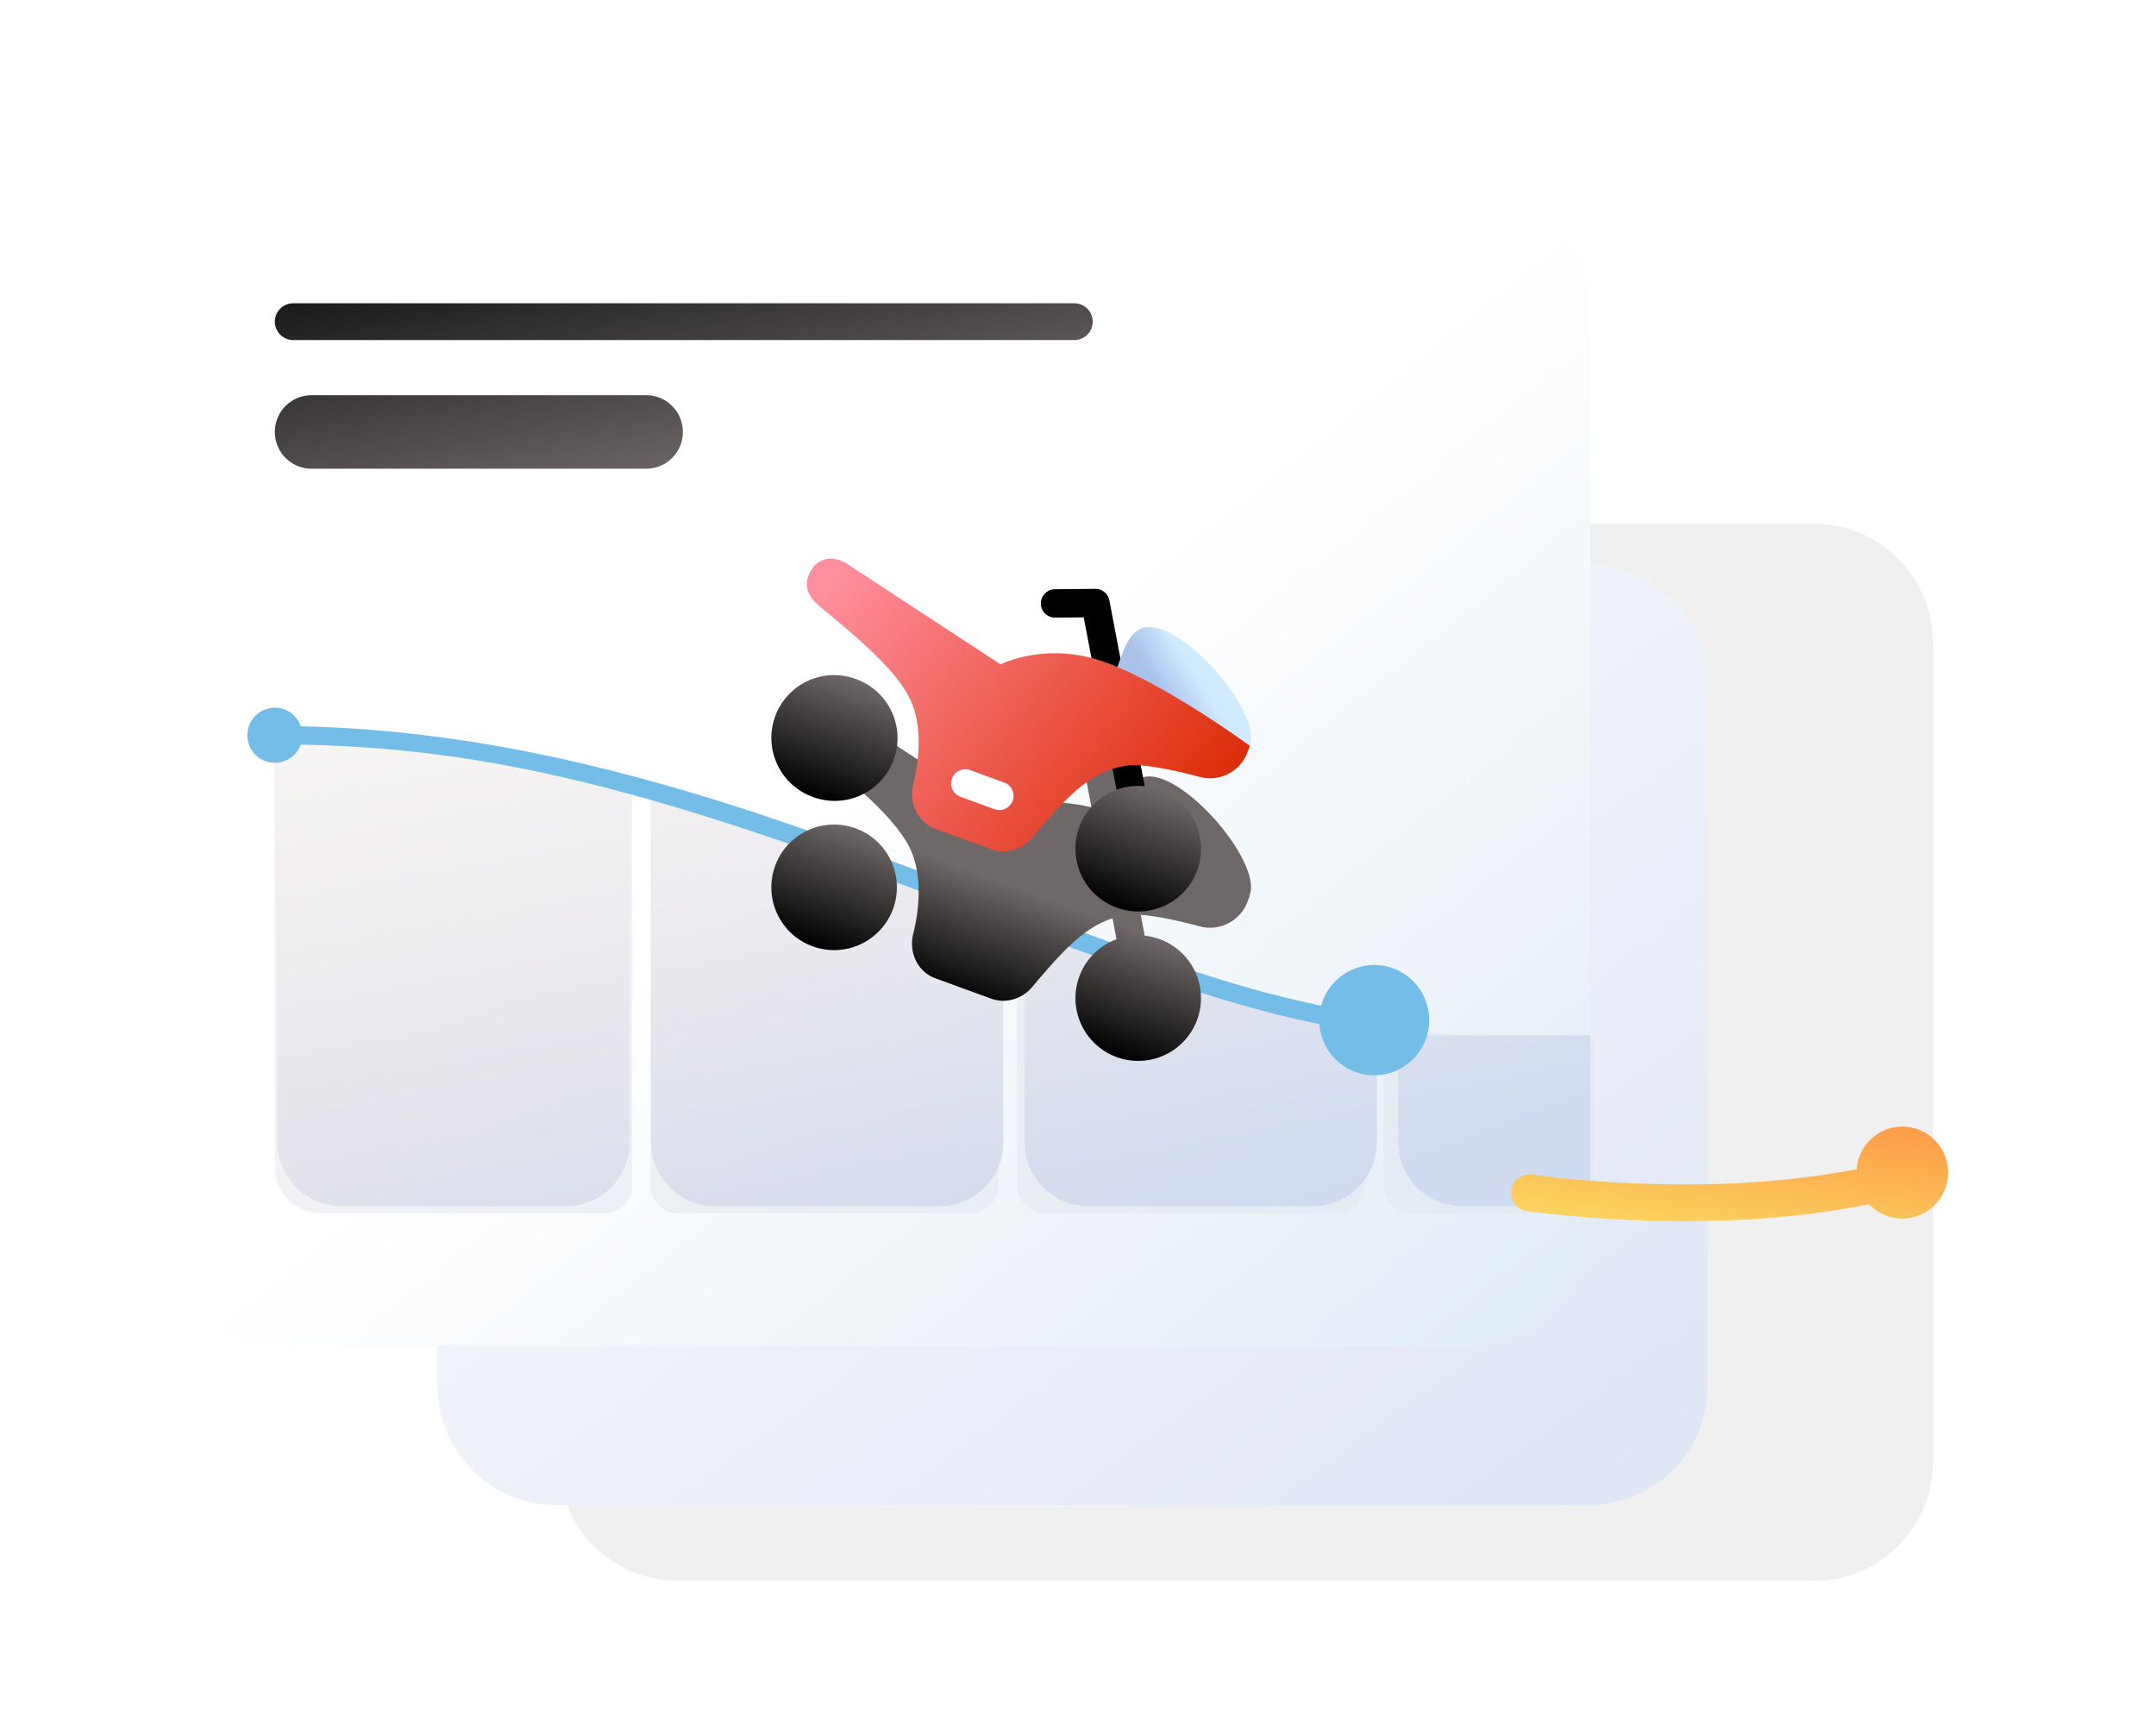 <svg width="202" height="161" viewBox="0 0 202 161" fill="none" xmlns="http://www.w3.org/2000/svg"><path opacity=".06" fill-rule="evenodd" clip-rule="evenodd" d="M52.361 60.234c0-6.163 4.996-11.159 11.16-11.159h106.437c6.163 0 11.159 4.996 11.159 11.159v76.693c0 6.163-4.996 11.159-11.159 11.159H63.52c-6.163 0-11.159-4.996-11.159-11.159V60.234z" fill="#000"/><g filter="url(#moto-graph_svg__a)" fill-rule="evenodd" clip-rule="evenodd"><path d="M25 48.159C25 41.996 29.996 37 36.159 37h96.682C139.004 37 144 41.996 144 48.159v65.682c0 6.163-4.996 11.159-11.159 11.159H36.159C29.996 125 25 120.004 25 113.841V48.159z" fill="#F0F9FF"/><path d="M25 48.159C25 41.996 29.996 37 36.159 37h96.682C139.004 37 144 41.996 144 48.159v65.682c0 6.163-4.996 11.159-11.159 11.159H36.159C29.996 125 25 120.004 25 113.841V48.159z" fill="url(#moto-graph_svg__b)"/></g><g filter="url(#moto-graph_svg__c)" fill-rule="evenodd" clip-rule="evenodd"><path d="M15 28.159C15 21.996 19.996 17 26.159 17H137.84C144.004 17 149 21.996 149 28.159v85.682c0 6.163-4.996 11.159-11.159 11.159H26.159C19.996 125 15 120.004 15 113.841V28.159z" fill="#F0F9FF"/><path d="M15 28.159C15 21.996 19.996 17 26.159 17H137.84C144.004 17 149 21.996 149 28.159v85.682c0 6.163-4.996 11.159-11.159 11.159H26.159C19.996 125 15 120.004 15 113.841V28.159z" fill="url(#moto-graph_svg__d)"/></g><path opacity=".5" fill-rule="evenodd" clip-rule="evenodd" d="m25.752 68.877 1.398.007c9.76-.007 25.211 2.576 32.079 4.667v37.521a2.575 2.575 0 0 1-2.576 2.575h-26.61a4.292 4.292 0 0 1-4.291-4.292V68.877zm67.811 16.789v25.406a2.575 2.575 0 0 1-2.575 2.575H63.52a2.575 2.575 0 0 1-2.575-2.575l.001-37.13c14.162 4.406 32.617 11.724 32.617 11.724zm1.716 0s21.03 8.61 32.619 10.307l-.001 15.099a2.575 2.575 0 0 1-2.575 2.575H97.854a2.575 2.575 0 0 1-2.575-2.575V85.666zm54.079 11.623.001 16.358H132.19a2.575 2.575 0 0 1-2.575-2.575l.001-14.944c4.291.73 14.162 1.591 19.742 1.16z" fill="#E2E7EE"/><path fill-rule="evenodd" clip-rule="evenodd" d="m26 68 33 5v34a6 6 0 0 1-6 6H32a6 6 0 0 1-6-6V68zm35 6 33 12v21a6 6 0 0 1-6 6H67a6 6 0 0 1-6-6V74zm35 12 33 11v10a6 6 0 0 1-6 6h-21a6 6 0 0 1-6-6V86zm53 11v16h-12a6 6 0 0 1-6-6V97h18z" fill="url(#moto-graph_svg__e)"/><path fill-rule="evenodd" clip-rule="evenodd" d="m26 68 33 5v34a6 6 0 0 1-6 6H32a6 6 0 0 1-6-6V68zm35 6 33 12v21a6 6 0 0 1-6 6H67a6 6 0 0 1-6-6V74zm35 12 33 11v10a6 6 0 0 1-6 6h-21a6 6 0 0 1-6-6V86zm53 11v16h-12a6 6 0 0 1-6-6V97h18z" fill="url(#moto-graph_svg__f)"/><g filter="url(#moto-graph_svg__g)"><path fill-rule="evenodd" clip-rule="evenodd" d="M162.232 89.54a4.299 4.299 0 0 1 4.292 4.305 4.299 4.299 0 0 1-4.292 4.305 4.274 4.274 0 0 1-3.112-1.34c-7.053 1.415-15.341 1.965-24.897 1.336a116.859 116.859 0 0 1-7.143-.691 1.721 1.721 0 0 1-1.486-1.926c.12-.943.979-1.61 1.92-1.49 2.302.294 4.609.518 6.933.67 9.035.595 16.857.105 23.506-1.18a4.296 4.296 0 0 1 4.279-3.989z" fill="url(#moto-graph_svg__h)"/></g><path d="M25.75 66.294c1.132 0 2.093.732 2.439 1.749 9.887.212 19.72 1.713 30.103 4.407l1.479.39.98.265.978.27 1.465.416.98.285 1.476.441.992.303 1.503.47 1.528.49 1.558.512 1.058.354 1.076.365 1.652.57 2.28.803 1.778.637 2.47.899 2.6.96 2.74 1.024 7.116 2.672 5.075 1.885 3.178 1.164 3.297 1.185 2.264.795 1.072.37 1.372.466.773.257 1.347.441 1.29.41c.632.199 1.246.387 1.844.565l1.178.344c.774.222 1.525.428 2.262.62l1.098.281.543.134 1.08.256 1.076.24c.344.076.689.149 1.035.22a5.154 5.154 0 0 1 4.97-3.808c2.845 0 5.15 2.313 5.15 5.166s-2.305 5.166-5.15 5.166c-2.721 0-4.95-2.118-5.137-4.8l-.362-.074-1.207-.26-.904-.204-.907-.215-.608-.15-.92-.234-.62-.163-.944-.256-.64-.18-.978-.282-1.004-.299-.685-.21-1.055-.329-1.092-.35-1.517-.498-1.596-.54-1.685-.581-1.783-.627-1.407-.502-1.975-.713-3.195-1.17-3.502-1.298-3.173-1.185-6.516-2.449-1.62-.602-2.379-.876-1.553-.565-1.528-.549-1.503-.534-1.48-.52-1.456-.505-1.435-.49-1.413-.475-1.394-.461-1.373-.447-1.354-.432-1.337-.418-1.319-.404-1.626-.486-1.601-.464-1.265-.355-1.251-.342c-.83-.224-1.651-.439-2.465-.644l-1.214-.302c-.605-.148-1.206-.291-1.803-.429l-1.19-.27-1.182-.256c-.589-.125-1.174-.245-1.758-.36l-1.164-.225-.58-.108-1.155-.206-1.15-.194a113.772 113.772 0 0 0-13.167-1.374l-1.162-.048c-.76-.028-1.525-.049-2.294-.063a2.577 2.577 0 0 1-2.421 1.7 2.579 2.579 0 0 1-2.575-2.583 2.579 2.579 0 0 1 2.575-2.583z" fill="#73BDE8"/><path fill-rule="evenodd" clip-rule="evenodd" d="M60.544 37.022a3.439 3.439 0 0 1 3.434 3.443 3.439 3.439 0 0 1-3.434 3.444H29.185a3.439 3.439 0 0 1-3.433-3.444 3.439 3.439 0 0 1 3.433-3.444h31.36zm40.115-8.61c.948 0 1.717.77 1.717 1.722a1.72 1.72 0 0 1-1.717 1.722h-73.19a1.72 1.72 0 0 1-1.717-1.722 1.72 1.72 0 0 1 1.717-1.722h73.19z" fill="url(#moto-graph_svg__i)"/><g filter="url(#moto-graph_svg__j)"><path d="M103.941 56.245a1.33 1.33 0 0 0-1.319-1.08l-3.786.035a1.33 1.33 0 0 0 .025 2.659l2.675-.025.723 3.801c-4.927-1.27-8.51.608-8.51.608L79.493 52.9c-1.438-.973-2.788-.588-3.434.413-.645 1.001-.806 2.213.723 3.482l.655.543c1.157.957 1.989 1.646 3.255 2.783 1.492 1.34 3.71 3.454 4.656 5.546.945 2.093.898 5.111.22 7.776-.454 1.783.408 3.597 2.07 4.203l5.231 1.906c1.354.493 2.882.047 3.843-1.095.896-1.064 1.986-2.328 2.75-3.108 1.272-1.302 2.751-2.667 4.773-3.321l.372 1.959a5.88 5.88 0 1 0 2.644-.332l-.371-1.95c1.722.118 3.976.666 5.557 1.083 1.813.48 3.779-.493 4.447-2.326l.216-.593-.27-.195.261.167c.986-2.708-4.428-9.49-8.2-10.864-2.388-.87-3.202.769-3.914 2.72l-1.037-5.452z" fill="url(#moto-graph_svg__k)"/><path d="M83.675 71.137a5.88 5.88 0 1 0-11.05-4.025 5.88 5.88 0 0 0 11.05 4.025z" fill="url(#moto-graph_svg__l)"/></g><path fill-rule="evenodd" clip-rule="evenodd" d="M102.622 55.164a1.33 1.33 0 0 1 1.319 1.081l4.53 23.82a1.33 1.33 0 0 1-2.613.496l-4.322-22.727-2.675.025a1.33 1.33 0 0 1-.025-2.66l3.786-.035z" fill="#000"/><path d="M108.892 58.977c3.772 1.375 9.186 8.156 8.2 10.864 0 0-4.755-3.044-7.056-4.224-2.178-1.118-5.451-2.825-5.451-2.825.859-2.357 1.479-4.845 4.307-3.815z" fill="url(#moto-graph_svg__m)"/><path d="m92.87 79.552-5.23-1.906c-1.663-.606-2.524-2.42-2.07-4.203.677-2.665.724-5.683-.221-7.776-.946-2.092-3.164-4.205-4.656-5.546-1.492-1.34-2.381-2.057-3.91-3.326-1.529-1.268-1.368-2.48-.723-3.482.646-1.001 1.996-1.386 3.434-.413l14.254 9.343s4.255-2.23 9.868-.186c5.613 2.045 13.485 7.812 13.485 7.812l-.216.593c-.668 1.833-2.634 2.806-4.447 2.326-2.069-.546-5.292-1.315-6.965-1.054-2.679.417-4.492 2.061-6.01 3.615-.764.78-1.854 2.044-2.75 3.109-.96 1.141-2.49 1.587-3.843 1.094z" fill="url(#moto-graph_svg__n)"/><path fill-rule="evenodd" clip-rule="evenodd" d="M80.163 63.6a5.88 5.88 0 1 1-4.025 11.049 5.88 5.88 0 0 1 4.025-11.05z" fill="url(#moto-graph_svg__o)"/><path d="M94.096 73.308a1.325 1.325 0 0 1 .786 1.701c-.234.64-.905.994-1.549.841l-.147-.044-3.206-1.168a1.325 1.325 0 0 1-.785-1.7c.233-.641.905-.995 1.548-.842l.148.044 3.205 1.168z" fill="#fff"/><path fill-rule="evenodd" clip-rule="evenodd" d="M108.654 73.98a5.88 5.88 0 1 1-4.027 11.049 5.88 5.88 0 0 1 4.027-11.05z" fill="url(#moto-graph_svg__p)"/><defs><linearGradient id="moto-graph_svg__b" x1="-34.5" y1="81" x2="49.639" y2="194.779" gradientUnits="userSpaceOnUse"><stop stop-color="#fff"/><stop offset="1" stop-color="#DEE5F4"/></linearGradient><linearGradient id="moto-graph_svg__d" x1="48.5" y1="98" x2="101.268" y2="163.471" gradientUnits="userSpaceOnUse"><stop stop-color="#fff"/><stop offset="1" stop-color="#E0EBF5"/></linearGradient><linearGradient id="moto-graph_svg__e" x1="210.5" y1="90.5" x2="181.46" y2="11.124" gradientUnits="userSpaceOnUse"><stop stop-color="#CDDBF1"/><stop offset="1" stop-color="#EADFDF"/></linearGradient><linearGradient id="moto-graph_svg__f" x1="-35.5" y1="79.25" x2="-25.544" y2="133.679" gradientUnits="userSpaceOnUse"><stop stop-color="#fff" stop-opacity=".7"/><stop offset="1" stop-color="#fff" stop-opacity=".01"/></linearGradient><linearGradient id="moto-graph_svg__h" x1="157.145" y1="102.836" x2="159.818" y2="83.796" gradientUnits="userSpaceOnUse"><stop stop-color="#FAD961"/><stop offset="1" stop-color="#FF8540"/></linearGradient><linearGradient id="moto-graph_svg__i" x1="140.688" y1="36.16" x2="134.665" y2="6.384" gradientUnits="userSpaceOnUse"><stop stop-color="#877D7D"/><stop offset="1" stop-color="#191919"/></linearGradient><linearGradient id="moto-graph_svg__k" x1="108.654" y1="73.979" x2="104.629" y2="85.028" gradientUnits="userSpaceOnUse"><stop stop-color="#6F6868"/><stop offset="1"/></linearGradient><linearGradient id="moto-graph_svg__l" x1="108.654" y1="73.979" x2="104.629" y2="85.028" gradientUnits="userSpaceOnUse"><stop stop-color="#6F6868"/><stop offset="1"/></linearGradient><linearGradient id="moto-graph_svg__m" x1="111.618" y1="62.574" x2="108.545" y2="64.494" gradientUnits="userSpaceOnUse"><stop stop-color="#D0EAFF"/><stop offset="1" stop-color="#AAC1EA"/></linearGradient><linearGradient id="moto-graph_svg__n" x1="73.608" y1="59.792" x2="106.746" y2="87.056" gradientUnits="userSpaceOnUse"><stop stop-color="#FF8F9D"/><stop offset="1" stop-color="#DB2700"/></linearGradient><linearGradient id="moto-graph_svg__o" x1="80.163" y1="63.6" x2="76.138" y2="74.649" gradientUnits="userSpaceOnUse"><stop stop-color="#6F6868"/><stop offset="1"/></linearGradient><linearGradient id="moto-graph_svg__p" x1="108.654" y1="73.979" x2="104.629" y2="85.028" gradientUnits="userSpaceOnUse"><stop stop-color="#6F6868"/><stop offset="1"/></linearGradient><filter id="moto-graph_svg__a" x="8" y="20" width="171" height="140" filterUnits="userSpaceOnUse" color-interpolation-filters="sRGB"><feFlood flood-opacity="0" result="BackgroundImageFix"/><feColorMatrix in="SourceAlpha" values="0 0 0 0 0 0 0 0 0 0 0 0 0 0 0 0 0 0 127 0" result="hardAlpha"/><feOffset dx="9" dy="9"/><feGaussianBlur stdDeviation="13"/><feColorMatrix values="0 0 0 0 0.188 0 0 0 0 0.404 0 0 0 0 0.6 0 0 0 0.2 0"/><feBlend in2="BackgroundImageFix" result="effect1_dropShadow_2388_9440"/><feColorMatrix in="SourceAlpha" values="0 0 0 0 0 0 0 0 0 0 0 0 0 0 0 0 0 0 127 0" result="hardAlpha"/><feOffset dx="7" dy="7"/><feGaussianBlur stdDeviation="6.5"/><feColorMatrix values="0 0 0 0 0 0 0 0 0 0 0 0 0 0 0 0 0 0 0.08 0"/><feBlend in2="effect1_dropShadow_2388_9440" result="effect2_dropShadow_2388_9440"/><feBlend in="SourceGraphic" in2="effect2_dropShadow_2388_9440" result="shape"/></filter><filter id="moto-graph_svg__c" x="14" y="17" width="136" height="110" filterUnits="userSpaceOnUse" color-interpolation-filters="sRGB"><feFlood flood-opacity="0" result="BackgroundImageFix"/><feColorMatrix in="SourceAlpha" values="0 0 0 0 0 0 0 0 0 0 0 0 0 0 0 0 0 0 127 0" result="hardAlpha"/><feOffset dy="1"/><feGaussianBlur stdDeviation=".5"/><feColorMatrix values="0 0 0 0 0 0 0 0 0 0 0 0 0 0 0 0 0 0 0.05 0"/><feBlend in2="BackgroundImageFix" result="effect1_dropShadow_2388_9440"/><feBlend in="SourceGraphic" in2="effect1_dropShadow_2388_9440" result="shape"/></filter><filter id="moto-graph_svg__g" x="108.58" y="72.54" width="92.944" height="60.864" filterUnits="userSpaceOnUse" color-interpolation-filters="sRGB"><feFlood flood-opacity="0" result="BackgroundImageFix"/><feColorMatrix in="SourceAlpha" values="0 0 0 0 0 0 0 0 0 0 0 0 0 0 0 0 0 0 127 0" result="hardAlpha"/><feOffset dx="9" dy="9"/><feGaussianBlur stdDeviation="13"/><feColorMatrix values="0 0 0 0 0.188 0 0 0 0 0.404 0 0 0 0 0.6 0 0 0 0.2 0"/><feBlend in2="BackgroundImageFix" result="effect1_dropShadow_2388_9440"/><feColorMatrix in="SourceAlpha" values="0 0 0 0 0 0 0 0 0 0 0 0 0 0 0 0 0 0 127 0" result="hardAlpha"/><feOffset dx="7" dy="7"/><feGaussianBlur stdDeviation="6.5"/><feColorMatrix values="0 0 0 0 0 0 0 0 0 0 0 0 0 0 0 0 0 0 0.08 0"/><feBlend in2="effect1_dropShadow_2388_9440" result="effect2_dropShadow_2388_9440"/><feBlend in="SourceGraphic" in2="effect2_dropShadow_2388_9440" result="shape"/></filter><filter id="moto-graph_svg__j" x="53.269" y="40.337" width="82.941" height="71.048" filterUnits="userSpaceOnUse" color-interpolation-filters="sRGB"><feFlood flood-opacity="0" result="BackgroundImageFix"/><feColorMatrix in="SourceAlpha" values="0 0 0 0 0 0 0 0 0 0 0 0 0 0 0 0 0 0 127 0" result="hardAlpha"/><feOffset dy="7"/><feGaussianBlur stdDeviation="9.5"/><feColorMatrix values="0 0 0 0 0.188 0 0 0 0 0.404 0 0 0 0 0.6 0 0 0 0.2 0"/><feBlend in2="BackgroundImageFix" result="effect1_dropShadow_2388_9440"/><feColorMatrix in="SourceAlpha" values="0 0 0 0 0 0 0 0 0 0 0 0 0 0 0 0 0 0 127 0" result="hardAlpha"/><feOffset dy="6"/><feGaussianBlur stdDeviation="5"/><feColorMatrix values="0 0 0 0 0 0 0 0 0 0 0 0 0 0 0 0 0 0 0.08 0"/><feBlend in2="effect1_dropShadow_2388_9440" result="effect2_dropShadow_2388_9440"/><feColorMatrix in="SourceAlpha" values="0 0 0 0 0 0 0 0 0 0 0 0 0 0 0 0 0 0 127 0" result="hardAlpha"/><feOffset dy="1"/><feGaussianBlur stdDeviation=".5"/><feColorMatrix values="0 0 0 0 0 0 0 0 0 0 0 0 0 0 0 0 0 0 0.1 0"/><feBlend in2="effect2_dropShadow_2388_9440" result="effect3_dropShadow_2388_9440"/><feBlend in="SourceGraphic" in2="effect3_dropShadow_2388_9440" result="shape"/></filter></defs></svg>